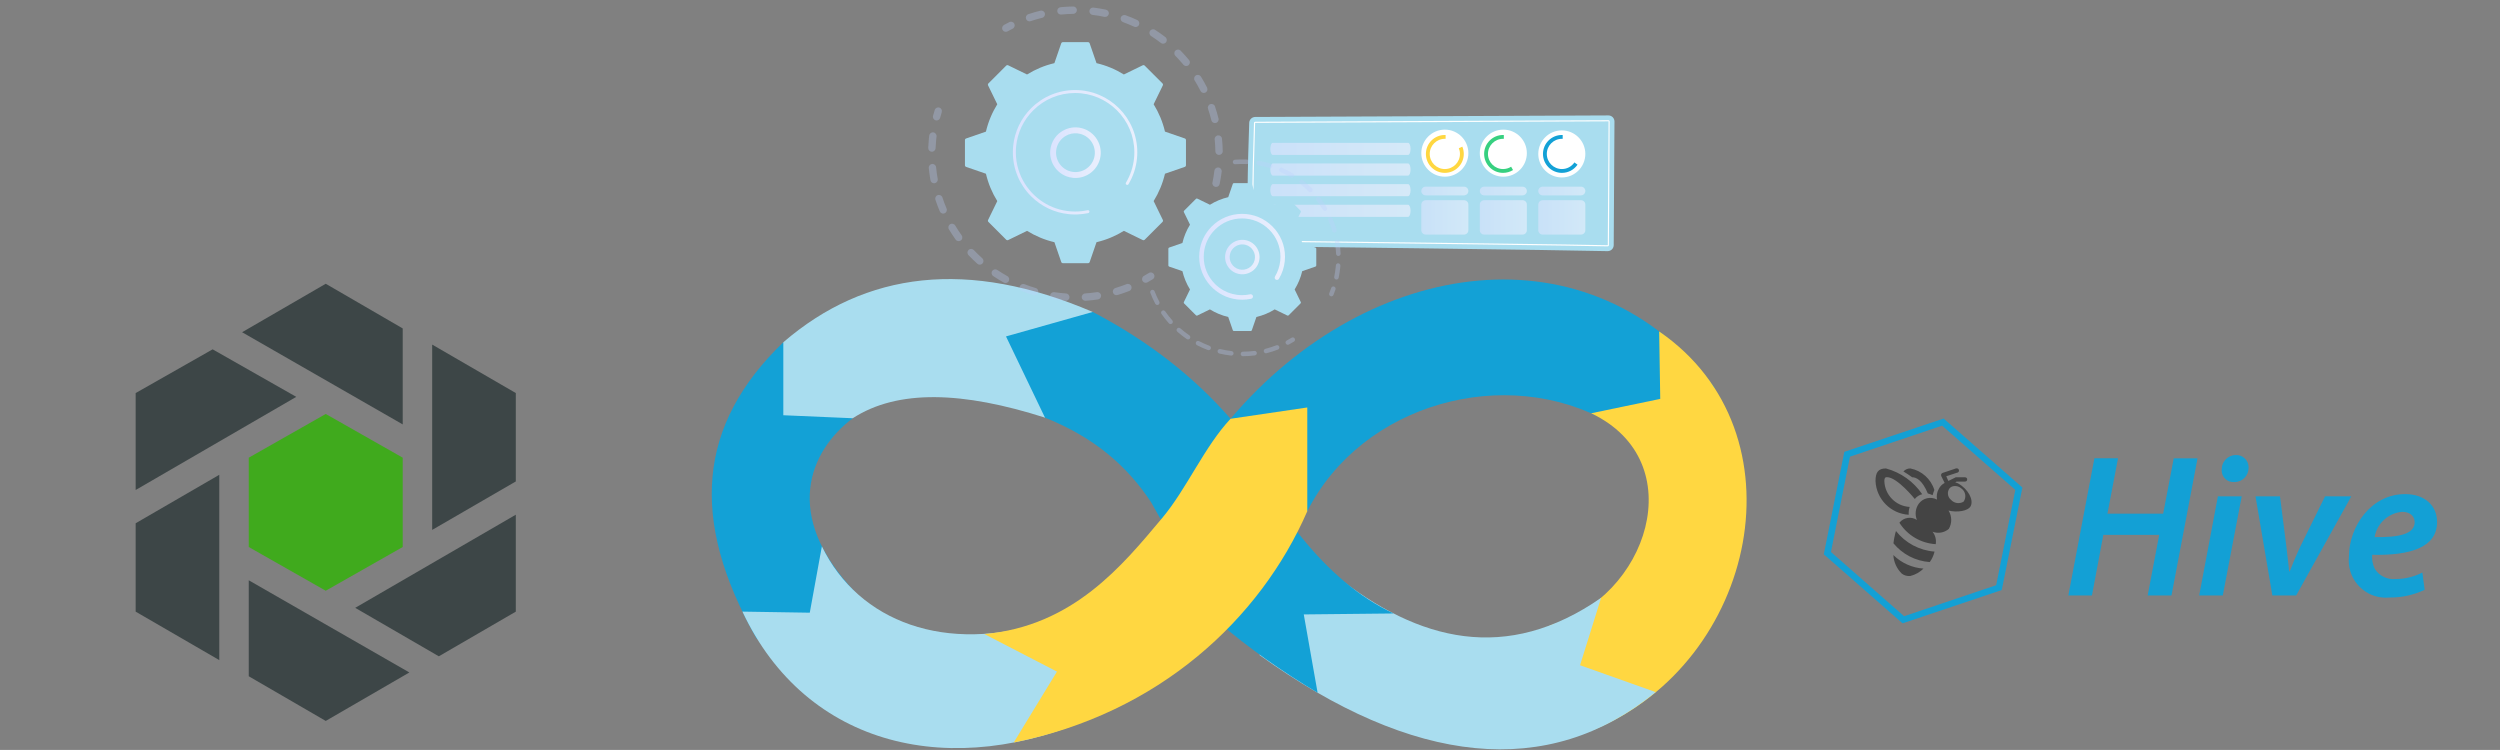 <?xml version="1.0" encoding="UTF-8"?>
<svg xmlns="http://www.w3.org/2000/svg" xmlns:xlink="http://www.w3.org/1999/xlink" version="1.1" id="Layer_1" x="0px" y="0px" width="4167px" height="1250px" viewBox="0 0 4167 1250" style="enable-background:new 0 0 4167 1250;" xml:space="preserve">
<rect x="0" y="0" width="4167" height="1250" fill="#808080" stroke="none"/>
<style type="text/css">
	.st0{fill:#13A0D5;}
	.st1{fill:#444444;}
	.st2{fill:none;}
	.st3{fill:#13A1D6;}
	.st4{fill:#A9DDEF;}
	.st5{fill:#FFD741;}
	.st6{fill:#FFFFFF;}
	.st7{opacity:0.7;fill:url(#SVGID_1_);}
	.st8{opacity:0.7;fill:url(#SVGID_00000061464093533025085400000007738985418433119901_);}
	.st9{opacity:0.7;fill:url(#SVGID_00000059995239531940492630000012562961613949991316_);}
	.st10{opacity:0.7;fill:url(#SVGID_00000168819674192796098890000000691556373194770090_);}
	.st11{fill:#37D080;}
	.st12{opacity:0.64;}
	.st13{fill:url(#SVGID_00000178206059686403175840000003319277364532726400_);}
	.st14{fill:url(#SVGID_00000070087670077282287400000006887474761180331682_);}
	.st15{fill:url(#SVGID_00000100359536172887669320000010063554233249649812_);}
	.st16{fill:url(#SVGID_00000158744012345242154800000001337658695192653713_);}
	.st17{fill:url(#SVGID_00000152241599527058027850000009660717750740605106_);}
	.st18{fill:url(#SVGID_00000021803359632127013090000013781528431655532471_);}
	.st19{opacity:0.3;}
	.st20{fill:#BDD0FB;}
	.st21{fill:url(#SVGID_00000122695929209795263510000002885642180147401401_);}
	.st22{fill:url(#SVGID_00000044153393480582529890000015527625612807088807_);}
	.st23{fill:url(#SVGID_00000030464499428673197050000011292770241623703179_);}
	.st24{fill:url(#SVGID_00000137834187276359015170000009405563545915438225_);}
	.st25{fill:#3D4647;}
	.st26{fill:#40AA1D;}
</style>
<g>
	<g transform="translate(7.995 10.687)">
		<path class="st0" d="M3522.3,753.3l-17.61,92.23h92.88l17.61-92.23h39.67l-43.42,228.54h-39.67l19.21-101.04h-93.15l-18.93,101.04    h-39.35l43.42-228.7h39.34V753.3z"></path>
		<path class="st0" d="M3657.62,981.85l31.18-165.2h39.67l-31.5,165.2H3657.62z M3695.16,771.92c-0.31-13.03,10-23.84,23.03-24.15    c0.21-0.01,0.43-0.01,0.64-0.01c11.26-0.41,20.73,8.39,21.14,19.65c0.02,0.58,0.02,1.15-0.01,1.73    c0.07,13.01-10.42,23.62-23.44,23.68c-0.35,0-0.71,0-1.06-0.02c-10.68,0.55-19.79-7.67-20.34-18.35    C3695.08,773.61,3695.09,772.76,3695.16,771.92L3695.16,771.92z"></path>
		<path class="st0" d="M3792.31,816.64l10.44,82.11c1.95,19.76,4.08,32.15,4.74,43.09h0.99c4.09-10.44,8.8-22.36,17.96-42.12    l40.97-83.09h43.74l-91.9,165.2h-39.67l-28.09-165.19H3792.31z"></path>
		<path class="st0" d="M4033.4,972.37c-18.2,8.67-38.13,13.08-58.28,12.89c-34.07,3.46-64.49-21.35-67.95-55.42    c-0.43-4.26-0.42-8.56,0.03-12.81c0-49.8,36.57-104.15,93.69-104.15c32.49,0,53.21,18.93,53.21,46.52    c0,42.44-44.39,55.99-108.22,54.69c-0.63,8.04,0.89,16.1,4.4,23.35c7.22,11.6,20.34,18.16,33.95,16.97    c15.77,0.12,31.34-3.58,45.38-10.78L4033.4,972.37z M3995.86,842.44c-23.07,2.01-41.9,19.3-45.87,42.12    c40.64,0.65,66.77-5.05,66.77-24.81C4016.74,848.97,4008.26,842.44,3995.86,842.44z"></path>
		<path class="st0" d="M3163.19,1028.28L3163.19,1028.28L3031.9,913.24l34.21-170.8l165.52-55.52l131.31,115.04l-34.39,170.8    L3163.19,1028.28z M3229.12,698.79L3229.12,698.79l-153.58,51.7l-31.7,158.9l121.89,107.04l153.49-51.7l31.92-158.9    L3229.12,698.79z"></path>
		<path class="st1" d="M3252.78,769.96c-0.33,0-0.65,0.16-0.99,0.16l-0.16,0.16l-21.87,7.34c-0.99,0.36-1.78,1.14-2.13,2.13    c-0.33,0.95-0.33,1.99,0,2.94l5.71,11.59c-4.25,2.18-7.68,5.67-9.79,9.95c-3.02,5.41-4.06,11.69-2.94,17.78    c-10.51-5.63-23.55-2.62-30.53,7.04c-5.5,7.9-6.6,18.04-2.94,26.94c-9.45-6.29-22.14-4.3-29.21,4.58    c13.25,20.97,35.79,34.27,60.56,35.75c1.24-7.34-0.68-14.87-5.28-20.73c9.22,3.52,19.62,1.7,27.1-4.74    c5.53-9.48,5.34-21.24-0.49-30.53c13.72,3.43,32.65,1.14,36.98-7.5c5.05-10.12-3.75-28.17-21.22-37.88    c-1.47-0.73-3-1.32-4.58-1.76l2.29-1.14h13.88c1.32,0.02,2.55-0.64,3.26-1.76c0.65-1.17,0.65-2.59,0-3.75    c-0.7-1.12-1.94-1.78-3.26-1.76h-15.21l-0.99,0.49l-11.43,5.71l-3.52-7.84l17.96-5.88c2-0.19,3.48-1.97,3.29-3.97    c-0.19-2-1.97-3.48-3.97-3.29c-0.16,0.01-0.31,0.04-0.46,0.07L3252.78,769.96z M3135.58,770.12c-13.07,0-17.47,6.53-17.47,21.22    c1.49,30.04,25.33,54.15,55.34,55.99c-0.33-4.42,0.23-8.86,1.64-13.07c-23.13-1.24-41.47-19.94-42.26-43.09    c0-5.05,1.46-6.53,4.24-6.53c17.31,0,46.52,36.4,46.52,36.4c3.12-3.95,7.45-6.76,12.33-7.99c-14.33-21.07-35.74-36.3-60.34-42.91    V770.12z M3176.22,770.12c-4.42-0.13-8.67,1.72-11.59,5.05c5.01,2.94,9.86,6.16,14.53,9.63c6.53,0,16.66,4.24,26.11,26.94    c2.73,0.79,5.4,1.77,7.99,2.94c0.78-2.95,1.76-5.83,2.94-8.65c-5.72-18.41-21.07-32.2-39.99-35.9V770.12z M3248.85,799.51    c4.58-0.49,9.16,0.99,12.57,4.09c6.92,5.12,8.48,14.83,3.52,21.87c-6.77,4.14-15.53,2.91-20.9-2.94    c-6.04-4.78-7.06-13.54-2.29-19.58c1.91-1.92,4.42-3.13,7.11-3.43L3248.85,799.51z M3152.22,874.43c-0.51,1.44-0.94,2.91-1.3,4.4    c-1.32,5.27-2.3,10.61-2.94,16.01c15.01,18.34,36.92,29.68,60.56,31.34c3.79-5.24,6.51-11.17,7.99-17.47    c-25.29-1.91-48.61-14.35-64.29-34.28L3152.22,874.43z M3147.82,914.42c0.68,11.73,5.7,22.78,14.09,31.01    c3.95,3.04,8.92,4.44,13.88,3.91h0.44c8.27-2.06,15.82-6.32,21.87-12.33c-18.93-1.22-36.78-9.24-50.27-22.57V914.42z"></path>
		<rect x="3115.84" y="769.43" class="st2" width="168.21" height="195.52"></rect>
	</g>
	<g>
		<g>
			<path class="st3" d="M1305.63,570.47l115.72,126.66c-72.41,54.62-117.83,161.8,3.38,289.25l-162.95,78.98     C1147.56,865.38,1163.71,707.34,1305.63,570.47z"></path>
			<path class="st4" d="M1237.47,1019.43l112.27,1.81l20.16-110.57c61.66,126.65,207.38,179.58,374.12,125.55l84.2,156.52     C1587.57,1302.44,1343.98,1246.14,1237.47,1019.43z"></path>
			<path class="st3" d="M2178.99,852.11c91-179.89,331.2-246.24,503.93-147.73L2858,646.42     c-204.49-272.79-576.06-221.03-806.89,51.56L2178.99,852.11z"></path>
			<path class="st5" d="M2582.89,1042.52l74.28,173.53c271.04-112.9,353.06-495.18,108.35-663.6l1.78,112.43l-115.17,23.96     C2821.75,769.31,2746.16,997.35,2582.89,1042.52z"></path>
			<path class="st4" d="M2099.07,1091.62c256.79,184.68,481.48,208.76,660.64,62.01l-126.09-44.81l35.1-112.31     c-157.23,109.12-303.36,73.62-443.63-38.12L2099.07,1091.62z"></path>
			<path class="st4" d="M1305.63,570.47l0,121.65l115.72,5.01c75.04-48.67,183.69-44.74,320.47-0.98l79.48-176.21     C1613.46,430.94,1443.07,452.19,1305.63,570.47z"></path>
			<path class="st3" d="M1741.82,696.16l-65.01-135.41l144.49-40.8c93.86,48.95,169.45,108.91,229.81,178.04     c66.45,146.34,157.65,271.24,271.7,324.54l-149.68,1.58l23.05,130.57c-58.65-35.12-115.25-74.54-165.04-117.52l-112.4-199.85     C1879.54,777.79,1824.86,729.32,1741.82,696.16z"></path>
			<path class="st5" d="M2051.11,697.99c-43.97,47.01-72.75,116.32-114.07,165.57c-65.9,78.55-148.08,180.03-296.37,193.24     l121.07,62.64l-72.07,118.18c241.84-48.06,411.05-205.82,489.32-385.51V679.17L2051.11,697.99z"></path>
		</g>
		<g>
			<path class="st4" d="M2092.17,194.96l588.64-2.57c5.63-0.05,10.21,4.52,10.18,10.15l-1.26,206.04     c-0.03,5.67-4.71,10.2-10.38,10.03c-51.9-1.55-583.91-8.38-594.08-7.95c-10.05,0.42-4.59-162.29-3.09-205.95     C2082.36,199.3,2086.77,195.01,2092.17,194.96z"></path>
			<path class="st6" d="M2679.66,410.63l-0.07,0c-33.17-0.99-351.08-4.96-503.86-6.86c-44.67-0.56-76.38-0.95-84.84-1.07l-0.79-0.01     l-0.14-0.78c-3.61-20.37-3.55-88.47,0.18-196.94c0.04-1.13,0.96-2.03,2.09-2.04l588.64-2.57c0.58,0,1.12,0.22,1.52,0.62     c0.4,0.4,0.62,0.92,0.61,1.5l-1.26,206.04C2681.75,409.69,2680.81,410.63,2679.66,410.63z M2091.72,400.8     c9.51,0.13,40.66,0.52,84.04,1.06c152.78,1.91,470.7,5.87,503.89,6.86l0.06,0c0.06,0,0.14-0.1,0.15-0.21l1.26-206.04l-0.22-1.16     l0,0.95l-588.63,2.57c-0.11,0-0.2,0.08-0.2,0.19C2088.38,312.02,2088.26,379.64,2091.72,400.8z"></path>
			<linearGradient id="SVGID_1_" gradientUnits="userSpaceOnUse" x1="2117.357" y1="248.173" x2="2351.138" y2="248.173">
				<stop offset="0" style="stop-color:#DAE3FE"></stop>
				<stop offset="1" style="stop-color:#E9EFFD"></stop>
			</linearGradient>
			<path class="st7" d="M2117.36,248.17L2117.36,248.17c0,5.57,1.86,10.09,4.15,10.09h225.48c2.29,0,4.15-4.52,4.15-10.09l0,0     c0-5.57-1.86-10.09-4.15-10.09h-225.48C2119.22,238.08,2117.36,242.6,2117.36,248.17z"></path>
			
				<linearGradient id="SVGID_00000039132875752677922080000006226739812878659213_" gradientUnits="userSpaceOnUse" x1="2117.357" y1="282.565" x2="2351.138" y2="282.565">
				<stop offset="0" style="stop-color:#DAE3FE"></stop>
				<stop offset="1" style="stop-color:#E9EFFD"></stop>
			</linearGradient>
			<path style="opacity:0.7;fill:url(#SVGID_00000039132875752677922080000006226739812878659213_);" d="M2117.36,282.57     L2117.36,282.57c0,5.57,1.86,10.09,4.15,10.09h225.48c2.29,0,4.15-4.52,4.15-10.09l0,0c0-5.57-1.86-10.09-4.15-10.09h-225.48     C2119.22,272.48,2117.36,276.99,2117.36,282.57z"></path>
			
				<linearGradient id="SVGID_00000176039782733901527320000011094906059685536918_" gradientUnits="userSpaceOnUse" x1="2117.357" y1="316.957" x2="2351.138" y2="316.957">
				<stop offset="0" style="stop-color:#DAE3FE"></stop>
				<stop offset="1" style="stop-color:#E9EFFD"></stop>
			</linearGradient>
			<path style="opacity:0.7;fill:url(#SVGID_00000176039782733901527320000011094906059685536918_);" d="M2117.36,316.96     L2117.36,316.96c0,5.57,1.86,10.09,4.15,10.09h225.48c2.29,0,4.15-4.52,4.15-10.09l0,0c0-5.57-1.86-10.09-4.15-10.09h-225.48     C2119.22,306.87,2117.36,311.39,2117.36,316.96z"></path>
			
				<linearGradient id="SVGID_00000183235606385855810640000005475176816506719910_" gradientUnits="userSpaceOnUse" x1="2117.357" y1="351.349" x2="2351.138" y2="351.349">
				<stop offset="0" style="stop-color:#DAE3FE"></stop>
				<stop offset="1" style="stop-color:#E9EFFD"></stop>
			</linearGradient>
			<path style="opacity:0.7;fill:url(#SVGID_00000183235606385855810640000005475176816506719910_);" d="M2117.36,351.35     L2117.36,351.35c0,5.57,1.86,10.09,4.15,10.09h225.48c2.29,0,4.15-4.52,4.15-10.09l0,0c0-5.57-1.86-10.09-4.15-10.09h-225.48     C2119.22,341.26,2117.36,345.78,2117.36,351.35z"></path>
			<g>
				<circle class="st6" cx="2408.26" cy="255.28" r="39.22"></circle>
				<circle class="st6" cx="2505.74" cy="255.28" r="39.22"></circle>
				<circle class="st6" cx="2603.22" cy="256.56" r="39.22"></circle>
				<g>
					<path class="st5" d="M2431.57,246.99c1.21,2.95,1.89,6.18,1.89,9.57c0,13.91-11.28,25.19-25.19,25.19       c-13.91,0-25.19-11.28-25.19-25.19c0-13.91,11.28-25.19,25.19-25.19c0.43,0,0.85,0.01,1.27,0.03v-6.39       c-0.42-0.02-0.84-0.03-1.27-0.03c-17.44,0-31.58,14.14-31.58,31.58c0,17.44,14.14,31.58,31.58,31.58s31.58-14.14,31.58-31.58       c0-4.29-0.86-8.39-2.41-12.12L2431.57,246.99z"></path>
					<path class="st11" d="M2518.74,277.88c-3.89,2.45-8.49,3.88-13.42,3.88c-13.91,0-25.19-11.28-25.19-25.19       c0-13.91,11.28-25.19,25.19-25.19c0.43,0,0.85,0.01,1.27,0.03v-6.39c-0.42-0.02-0.84-0.03-1.27-0.03       c-17.44,0-31.58,14.14-31.58,31.58c0,17.44,14.14,31.58,31.58,31.58c6.09,0,11.77-1.72,16.59-4.71L2518.74,277.88z"></path>
					<path class="st3" d="M2624.24,270.73c-4.53,6.66-12.17,11.03-20.83,11.03c-13.91,0-25.19-11.28-25.19-25.19       c0-13.91,11.28-25.19,25.19-25.19c0.43,0,0.85,0.01,1.27,0.03v-6.39c-0.42-0.02-0.85-0.03-1.27-0.03       c-17.44,0-31.58,14.14-31.58,31.58c0,17.44,14.14,31.58,31.58,31.58c10.79,0,20.31-5.41,26.01-13.67L2624.24,270.73z"></path>
				</g>
				<g class="st12">
					
						<linearGradient id="SVGID_00000041990266473951032950000017709425904236274058_" gradientUnits="userSpaceOnUse" x1="2369.043" y1="318.381" x2="2447.487" y2="318.381">
						<stop offset="0" style="stop-color:#DAE3FE"></stop>
						<stop offset="1" style="stop-color:#E9EFFD"></stop>
					</linearGradient>
					<path style="fill:url(#SVGID_00000041990266473951032950000017709425904236274058_);" d="M2440.22,311.12h-63.92       c-4.01,0-7.26,3.25-7.26,7.26c0,4.01,3.25,7.26,7.26,7.26h63.92c4.01,0,7.26-3.25,7.26-7.26       C2447.49,314.37,2444.23,311.12,2440.22,311.12z"></path>
					
						<linearGradient id="SVGID_00000037670950366110120500000010184095969079468968_" gradientUnits="userSpaceOnUse" x1="2466.521" y1="318.381" x2="2544.965" y2="318.381">
						<stop offset="0" style="stop-color:#DAE3FE"></stop>
						<stop offset="1" style="stop-color:#E9EFFD"></stop>
					</linearGradient>
					<path style="fill:url(#SVGID_00000037670950366110120500000010184095969079468968_);" d="M2537.7,311.12h-63.92       c-4.01,0-7.26,3.25-7.26,7.26c0,4.01,3.25,7.26,7.26,7.26h63.92c4.01,0,7.26-3.25,7.26-7.26       C2544.97,314.37,2541.71,311.12,2537.7,311.12z"></path>
					
						<linearGradient id="SVGID_00000106839511938393995030000014664683056897883324_" gradientUnits="userSpaceOnUse" x1="2563.999" y1="318.381" x2="2642.443" y2="318.381">
						<stop offset="0" style="stop-color:#DAE3FE"></stop>
						<stop offset="1" style="stop-color:#E9EFFD"></stop>
					</linearGradient>
					<path style="fill:url(#SVGID_00000106839511938393995030000014664683056897883324_);" d="M2571.26,325.64h63.92       c4.01,0,7.26-3.25,7.26-7.26c0-4.01-3.25-7.26-7.26-7.26h-63.92c-4.01,0-7.26,3.25-7.26,7.26       C2564,322.39,2567.25,325.64,2571.26,325.64z"></path>
					
						<linearGradient id="SVGID_00000013177162573981857040000000007294291896513175_" gradientUnits="userSpaceOnUse" x1="2369.043" y1="362.369" x2="2447.487" y2="362.369">
						<stop offset="0" style="stop-color:#DAE3FE"></stop>
						<stop offset="1" style="stop-color:#E9EFFD"></stop>
					</linearGradient>
					<path style="fill:url(#SVGID_00000013177162573981857040000000007294291896513175_);" d="M2440.22,333.72h-63.92       c-4.01,0-7.26,3.25-7.26,7.26v42.78c0,4.01,3.25,7.26,7.26,7.26h63.92c4.01,0,7.26-3.25,7.26-7.26v-42.78       C2447.49,336.97,2444.23,333.72,2440.22,333.72z"></path>
					
						<linearGradient id="SVGID_00000092424275760033282020000011910666034578865029_" gradientUnits="userSpaceOnUse" x1="2466.521" y1="362.369" x2="2544.965" y2="362.369">
						<stop offset="0" style="stop-color:#DAE3FE"></stop>
						<stop offset="1" style="stop-color:#E9EFFD"></stop>
					</linearGradient>
					<path style="fill:url(#SVGID_00000092424275760033282020000011910666034578865029_);" d="M2537.7,333.72h-63.92       c-4.01,0-7.26,3.25-7.26,7.26v42.78c0,4.01,3.25,7.26,7.26,7.26h63.92c4.01,0,7.26-3.25,7.26-7.26v-42.78       C2544.97,336.97,2541.71,333.72,2537.7,333.72z"></path>
					
						<linearGradient id="SVGID_00000083785006197737139620000005837243281311950494_" gradientUnits="userSpaceOnUse" x1="2563.999" y1="362.369" x2="2642.443" y2="362.369">
						<stop offset="0" style="stop-color:#DAE3FE"></stop>
						<stop offset="1" style="stop-color:#E9EFFD"></stop>
					</linearGradient>
					<path style="fill:url(#SVGID_00000083785006197737139620000005837243281311950494_);" d="M2635.18,333.72h-63.92       c-4.01,0-7.26,3.25-7.26,7.26v42.78c0,4.01,3.25,7.26,7.26,7.26h63.92c4.01,0,7.26-3.25,7.26-7.26v-42.78       C2642.44,336.97,2639.19,333.72,2635.18,333.72z"></path>
				</g>
			</g>
		</g>
		<g>
			<g>
				<g class="st19">
					<path class="st20" d="M2025.67,311.47c-3.33-0.69-5.46-3.95-4.77-7.27c1.34-6.46,2.43-13.07,3.22-19.66       c0.4-3.33,3.4-5.72,6.72-5.38c0.04,0,0.08,0.01,0.12,0.01c3.37,0.41,5.77,3.47,5.37,6.84c-0.84,6.93-1.98,13.89-3.39,20.69       c-0.65,3.11-3.54,5.18-6.63,4.86C2026.09,311.55,2025.88,311.52,2025.67,311.47z M2025.78,252.23       c-0.11-6.63-0.51-13.31-1.18-19.88c-0.35-3.38,2.11-6.4,5.49-6.74c3.39-0.33,6.4,2.12,6.74,5.49       c0.71,6.91,1.12,13.94,1.24,20.92c0.06,3.4-2.65,6.19-6.05,6.25c-0.25,0-0.49-0.01-0.73-0.03       C2028.25,257.93,2025.84,255.38,2025.78,252.23z M2019.09,200.48c-1.58-6.42-3.46-12.85-5.58-19.11       c-1.09-3.21,0.63-6.71,3.85-7.8c3.21-1.09,6.71,0.63,7.8,3.85c2.24,6.59,4.22,13.37,5.88,20.12c0.81,3.3-1.2,6.63-4.5,7.44       c-0.7,0.17-1.41,0.22-2.09,0.15C2021.92,204.88,2019.73,203.08,2019.09,200.48z M2000.99,151.54       c-2.98-5.91-6.25-11.76-9.72-17.39c-1.78-2.89-0.88-6.68,2.01-8.46c2.89-1.78,6.68-0.88,8.46,2.01       c3.65,5.93,7.09,12.09,10.23,18.31c1.53,3.03,0.31,6.73-2.72,8.26c-1.08,0.55-2.26,0.74-3.38,0.63       C2003.84,154.68,2001.97,153.48,2000.99,151.54z M1972.43,107.84c-4.21-5.09-8.69-10.07-13.33-14.8       c-2.38-2.43-2.34-6.32,0.09-8.7c2.43-2.38,6.32-2.34,8.69,0.09c4.88,4.98,9.6,10.22,14.02,15.58c2.16,2.62,1.8,6.49-0.82,8.66       c-1.32,1.09-2.96,1.54-4.54,1.38C1975,109.89,1973.51,109.14,1972.43,107.84z M1934.92,71.56c-5.24-4.04-10.71-7.9-16.27-11.49       c-2.85-1.84-3.68-5.64-1.84-8.5c1.84-2.86,5.64-3.68,8.5-1.84c5.85,3.77,11.61,7.84,17.12,12.09c2.69,2.08,3.19,5.94,1.11,8.62       c-1.35,1.75-3.45,2.57-5.49,2.36C1936.95,72.69,1935.86,72.28,1934.92,71.56z M1710.16,31.4c-1.09-3.22,0.64-6.71,3.86-7.79       c6.59-2.22,13.37-4.19,20.14-5.85c3.3-0.81,6.63,1.22,7.43,4.52c0.81,3.3-1.22,6.62-4.51,7.43       c-6.43,1.57-12.87,3.44-19.13,5.55c-0.86,0.29-1.74,0.38-2.58,0.29C1713.04,35.32,1710.95,33.76,1710.16,31.4z M1890.33,44.5       c-6-2.77-12.19-5.32-18.41-7.57c-3.19-1.16-4.85-4.68-3.69-7.87c1.16-3.2,4.68-4.83,7.87-3.69c6.55,2.37,13.07,5.05,19.38,7.97       c3.08,1.42,4.43,5.08,3,8.16c-1.13,2.44-3.66,3.8-6.2,3.54C1891.63,44.98,1890.97,44.8,1890.33,44.5z M1762.23,18.74       c-0.34-3.38,2.13-6.39,5.51-6.73c6.92-0.69,13.96-1.09,20.93-1.2c3.4-0.07,6.19,2.66,6.24,6.06c0.05,3.39-2.66,6.19-6.06,6.24       c-6.62,0.1-13.31,0.48-19.89,1.14c-0.42,0.04-0.83,0.04-1.24,0C1764.87,23.96,1762.52,21.7,1762.23,18.74z M1840.82,28.1       c-6.46-1.36-13.07-2.46-19.64-3.26c-3.37-0.41-5.77-3.48-5.36-6.85c0.41-3.33,3.4-5.71,6.72-5.37c0.04,0,0.09,0.01,0.13,0.02       c6.92,0.85,13.88,2,20.68,3.43c3.32,0.7,5.45,3.96,4.75,7.28c-0.65,3.1-3.54,5.16-6.63,4.85       C1841.25,28.18,1841.03,28.14,1840.82,28.1z"></path>
					<path class="st20" d="M1675.88,53.01c1.2,0.12,2.46-0.11,3.6-0.74c2.77-1.54,5.62-3.04,8.47-4.48       c3.03-1.53,4.26-5.22,2.73-8.25c-1.53-3.03-5.22-4.26-8.26-2.73c-3,1.51-5.99,3.09-8.91,4.71c-2.97,1.65-4.04,5.39-2.39,8.36       C1672.13,51.71,1673.94,52.81,1675.88,53.01z"></path>
				</g>
				<g class="st19">
					<path class="st20" d="M1560.53,200.77c2.95,0.3,5.77-1.58,6.55-4.54c0.81-3.06,1.71-6.16,2.65-9.21       c1.01-3.24-0.81-6.69-4.05-7.7c-3.26-1.01-6.69,0.81-7.7,4.05c-0.99,3.21-1.93,6.47-2.79,9.69c-0.87,3.28,1.08,6.65,4.36,7.52       C1559.88,200.68,1560.2,200.74,1560.53,200.77z"></path>
					<path class="st20" d="M1755.55,499.17c-3.36-0.51-5.67-3.64-5.16-7c0.51-3.36,3.64-5.66,7-5.16       c6.39,0.97,12.93,1.67,19.49,2.12c3.37,0.22,5.95,3.16,5.72,6.55c-0.23,3.39-3.16,5.95-6.55,5.72       c-2.84-0.19-5.68-0.43-8.49-0.71C1763.55,500.27,1759.5,499.76,1755.55,499.17z M1803.01,495.66       c-0.23-3.39,2.33-6.32,5.71-6.55c6.5-0.45,13.06-1.17,19.48-2.16c3.35-0.53,6.5,1.79,7.01,5.14c0.52,3.35-1.79,6.49-5.14,7.01       c-6.76,1.04-13.66,1.8-20.51,2.27c-0.35,0.02-0.71,0.02-1.05-0.02C1805.59,501.06,1803.21,498.69,1803.01,495.66z        M1722.84,491.91c-6.56-1.94-13.13-4.18-19.52-6.67c-3.16-1.23-4.73-4.8-3.5-7.96c1.23-3.16,4.8-4.72,7.96-3.5       c6.07,2.37,12.31,4.5,18.54,6.33c3.26,0.96,5.12,4.38,4.16,7.64c-0.85,2.88-3.63,4.67-6.51,4.38       C1723.59,492.09,1723.22,492.02,1722.84,491.91z M1855.12,487.62c-0.97-3.25,0.88-6.68,4.13-7.65       c6.24-1.86,12.47-4.01,18.52-6.39c3.16-1.24,6.73,0.31,7.97,3.47c1.24,3.16-0.31,6.73-3.47,7.97       c-6.38,2.51-12.94,4.77-19.51,6.73c-0.79,0.24-1.6,0.31-2.37,0.23C1857.99,491.74,1855.86,490.08,1855.12,487.62z        M1673.03,470.96c-5.97-3.33-11.88-6.96-17.57-10.8c-2.82-1.9-3.56-5.72-1.66-8.53c1.9-2.82,5.72-3.56,8.54-1.66       c5.4,3.64,11.02,7.09,16.69,10.25c2.97,1.65,4.03,5.4,2.37,8.37c-1.23,2.21-3.63,3.36-5.99,3.12       C1674.6,471.63,1673.79,471.38,1673.03,470.96z M1629.02,439.6c-5.11-4.57-10.09-9.4-14.79-14.37       c-2.33-2.47-2.23-6.36,0.24-8.69c2.47-2.34,6.36-2.23,8.69,0.24c4.47,4.72,9.2,9.32,14.06,13.65c2.53,2.26,2.75,6.15,0.49,8.68       c-1.36,1.53-3.32,2.21-5.21,2.02C1631.25,441.01,1630.03,440.5,1629.02,439.6z M1592.89,399.4c-4-5.57-7.8-11.38-11.31-17.25       c-1.74-2.92-0.79-6.69,2.12-8.43c2.92-1.74,6.69-0.79,8.43,2.12c3.33,5.58,6.95,11.09,10.75,16.39       c1.98,2.76,1.35,6.6-1.41,8.58c-1.27,0.91-2.76,1.27-4.2,1.12C1595.58,401.76,1593.96,400.89,1592.89,399.4z M1566.4,352.27       c-2.68-6.31-5.12-12.81-7.26-19.32c-1.06-3.23,0.7-6.7,3.92-7.76c3.22-1.06,6.7,0.7,7.76,3.93c2.03,6.18,4.35,12.35,6.9,18.34       c1.33,3.13-0.13,6.73-3.25,8.06c-0.99,0.42-2.02,0.56-3.02,0.46C1569.28,355.77,1567.31,354.41,1566.4,352.27z M1550.89,300.44       c-1.22-6.73-2.17-13.6-2.82-20.43c-0.32-3.38,2.16-6.38,5.54-6.71c3.37-0.32,6.38,2.15,6.7,5.54       c0.62,6.48,1.52,13.01,2.68,19.4c0.61,3.34-1.61,6.54-4.95,7.15c-0.58,0.11-1.16,0.13-1.72,0.07       C1553.66,305.2,1551.39,303.2,1550.89,300.44z M1547.15,246.53c0.2-5.04,0.56-10.13,1.07-15.14c0.18-1.81,0.39-3.62,0.61-5.42       c0.42-3.37,3.45-5.84,6.85-5.35c3.37,0.41,5.77,3.48,5.35,6.85c-0.21,1.71-0.4,3.43-0.58,5.15c-0.48,4.76-0.82,9.6-1.01,14.39       c-0.13,3.39-3,6.03-6.39,5.9c-0.13-0.01-0.25-0.01-0.38-0.03C1549.46,252.57,1547.02,249.8,1547.15,246.53z"></path>
					<path class="st20" d="M1909.07,471.33c1.22,0.12,2.48-0.11,3.63-0.76c2.9-1.63,5.83-3.35,8.69-5.12c2.89-1.78,3.79-5.57,2-8.46       c-1.78-2.89-5.57-3.79-8.46-2c-2.72,1.68-5.5,3.31-8.25,4.86c-2.96,1.66-4.01,5.41-2.35,8.37       C1905.34,470.04,1907.14,471.14,1909.07,471.33z"></path>
				</g>
				<g>
					<path class="st4" d="M1937.66,369.88c0.87-0.87,1.09-2.19,0.55-3.29l-15.32-31.44c8.61-13.88,15.07-29.23,18.9-45.6l33.04-11.4       c1.16-0.4,1.94-1.49,1.94-2.72l0-41.95c0-1.23-0.78-2.32-1.94-2.72l-33.05-11.39c-3.84-16.37-10.3-31.72-18.91-45.6       l15.32-31.44c0.54-1.1,0.31-2.42-0.55-3.29l-29.67-29.66c-0.87-0.87-2.19-1.09-3.29-0.55l-31.44,15.32       c-13.88-8.61-29.23-15.07-45.6-18.9l-11.4-33.04c-0.4-1.16-1.49-1.94-2.72-1.94l-41.95,0c-1.23,0-2.32,0.78-2.72,1.94       l-11.39,33.05c-16.37,3.83-31.72,10.3-45.6,18.91l-31.44-15.32c-1.1-0.54-2.42-0.32-3.29,0.55l-29.66,29.67       c-0.87,0.87-1.09,2.19-0.55,3.29l15.32,31.44c-8.61,13.88-15.07,29.23-18.9,45.6l-33.04,11.4c-1.16,0.4-1.94,1.49-1.94,2.72       l0,41.95c0,1.23,0.78,2.32,1.94,2.72l33.05,11.39c3.83,16.37,10.3,31.72,18.91,45.6l-15.32,31.44       c-0.54,1.1-0.32,2.42,0.55,3.29l29.67,29.66c0.87,0.87,2.19,1.09,3.29,0.55l31.44-15.32c13.88,8.61,29.23,15.07,45.6,18.9       l11.4,33.04c0.4,1.16,1.49,1.94,2.72,1.94l41.95,0c1.23,0,2.32-0.78,2.72-1.94l11.39-33.04c16.37-3.83,31.72-10.3,45.6-18.91       l31.44,15.32c1.1,0.54,2.42,0.32,3.29-0.55L1937.66,369.88z"></path>
					
						<linearGradient id="SVGID_00000170268115582887404740000002829138394884618942_" gradientUnits="userSpaceOnUse" x1="1750.389" y1="254.462" x2="1834.739" y2="254.462">
						<stop offset="0" style="stop-color:#DAE3FE"></stop>
						<stop offset="1" style="stop-color:#E9EFFD"></stop>
					</linearGradient>
					<path style="fill:url(#SVGID_00000170268115582887404740000002829138394884618942_);" d="M1782.25,295.36       c-22.55-5.69-36.26-28.66-30.57-51.21c2.76-10.92,9.6-20.12,19.27-25.89c9.67-5.77,21.01-7.44,31.93-4.68       c22.55,5.69,36.26,28.66,30.57,51.21c-5.18,20.51-24.66,33.71-45.11,31.64C1786.32,296.23,1784.28,295.87,1782.25,295.36z        M1775.99,226.71c-7.42,4.43-12.66,11.48-14.78,19.85c-4.36,17.28,6.15,34.9,23.44,39.26c17.29,4.37,34.9-6.15,39.26-23.44       c4.36-17.28-6.15-34.9-23.44-39.26c-1.57-0.4-3.14-0.67-4.72-0.83C1788.89,221.59,1782.02,223.11,1775.99,226.71z"></path>
					
						<linearGradient id="SVGID_00000039840090931211614330000005489045638357116083_" gradientUnits="userSpaceOnUse" x1="1688.296" y1="253.788" x2="1895.679" y2="253.788">
						<stop offset="0" style="stop-color:#DAE3FE"></stop>
						<stop offset="1" style="stop-color:#E9EFFD"></stop>
					</linearGradient>
					<path style="fill:url(#SVGID_00000039840090931211614330000005489045638357116083_);" d="M1781.35,356.94       c3.51,0.36,7.06,0.54,10.64,0.54l0,0c1.13,0,2.25-0.02,3.38-0.05c5.55-0.18,11.08-0.8,16.5-1.85c0.07-0.01,0.15-0.03,0.22-0.04       c0.21-0.04,0.42-0.08,0.63-0.13c0.41-0.08,0.81-0.17,1.22-0.26c1.07-0.23,1.82-1.12,1.93-2.15c0.03-0.25,0.01-0.51-0.04-0.77       c-0.29-1.33-1.6-2.17-2.92-1.88c-6.83,1.47-13.87,2.22-20.92,2.22c-35,0.01-65.8-18.29-83.35-45.82       c-9.76-15.31-15.43-33.48-15.43-52.95c0-3.41,0.17-6.8,0.51-10.15c2.28-22.55,12.17-43.45,28.41-59.69       c18.65-18.66,43.46-28.93,69.84-28.94c54.49,0,98.78,44.3,98.78,98.76c0,3.36-0.17,6.7-0.51,10.02       c-1.46,14.38-6.05,28.29-13.49,40.7c-0.19,0.32-0.3,0.67-0.34,1.02c-0.09,0.92,0.34,1.85,1.18,2.36       c1.17,0.7,2.68,0.32,3.37-0.85c7.81-13.03,12.63-27.63,14.16-42.73c0.35-3.48,0.53-6.99,0.53-10.52       c0-57.18-46.54-103.69-103.7-103.68c-27.7,0-53.73,10.79-73.32,30.38c-17.05,17.05-27.43,38.99-29.83,62.66       c-0.36,3.52-0.54,7.07-0.54,10.66c0,27.7,10.79,53.74,30.38,73.32C1735.73,344.17,1757.68,354.55,1781.35,356.94z"></path>
				</g>
			</g>
			<g>
				<g class="st19">
					<path class="st20" d="M2218.74,493.91c1.63,0.17,3.25-0.75,3.9-2.35c1.22-2.99,2.36-6.05,3.39-9.11       c0.67-1.99-0.39-4.14-2.38-4.81c-1.99-0.68-4.14,0.39-4.81,2.38c-0.99,2.91-2.07,5.83-3.23,8.68       c-0.79,1.94,0.14,4.16,2.09,4.95C2218.04,493.79,2218.39,493.87,2218.74,493.91z"></path>
					<path class="st20" d="M2226.84,465.9c-2.05-0.42-3.38-2.43-2.95-4.49c1.06-5.19,1.87-10.49,2.41-15.75       c0.11-1.11,0.21-2.23,0.3-3.35c0.17-2.09,2-3.65,4.09-3.48c1.97,0.24,3.65,2,3.48,4.09c-0.09,1.17-0.2,2.34-0.32,3.5       c-0.56,5.52-1.41,11.08-2.53,16.51c-0.39,1.92-2.18,3.21-4.1,3.01C2227.1,465.94,2226.97,465.92,2226.84,465.9z        M2226.96,423.03c-0.27-6.41-0.94-12.87-1.99-19.18c-0.34-2.07,1.05-4.02,3.12-4.37c2.06-0.34,4.03,1.05,4.37,3.12       c1.1,6.62,1.8,13.38,2.09,20.11c0.09,2.1-1.54,3.87-3.64,3.96c-0.18,0.01-0.37,0-0.55-0.02       C2228.51,426.46,2227.04,424.94,2226.96,423.03z M2220.62,385.06c-1.83-6.14-4.06-12.23-6.64-18.11       c-0.84-1.92,0.03-4.16,1.95-5c1.93-0.84,4.16,0.03,5,1.95c2.71,6.16,5.05,12.55,6.97,18.99c0.6,2.01-0.54,4.13-2.55,4.73       c-0.49,0.14-0.99,0.19-1.47,0.14C2222.39,387.6,2221.07,386.58,2220.62,385.06z M2205.14,349.81       c-3.28-5.51-6.94-10.87-10.87-15.92c-1.29-1.66-0.99-4.04,0.67-5.33c1.65-1.28,4.04-0.99,5.33,0.67       c4.12,5.3,7.95,10.92,11.4,16.7c1.07,1.8,0.48,4.13-1.32,5.21c-0.73,0.43-1.54,0.59-2.32,0.51       C2206.87,351.53,2205.78,350.89,2205.14,349.81z M2181.53,319.4c-4.52-4.55-9.37-8.85-14.41-12.81       c-1.65-1.29-1.94-3.68-0.64-5.33c1.29-1.65,3.68-1.94,5.33-0.64c5.28,4.14,10.36,8.66,15.11,13.42       c1.48,1.49,1.47,3.89-0.01,5.37c-0.84,0.84-1.97,1.2-3.06,1.09C2183,320.42,2182.18,320.05,2181.53,319.4z M2151.26,295.65       c-5.49-3.31-11.24-6.3-17.08-8.9c-1.92-0.85-2.78-3.1-1.93-5.01c0.85-1.92,3.09-2.78,5.01-1.93       c6.13,2.72,12.16,5.86,17.92,9.33c1.79,1.08,2.38,3.42,1.29,5.21c-0.78,1.3-2.22,1.96-3.64,1.82       C2152.29,296.12,2151.75,295.95,2151.26,295.65z M2116.1,280.03c-6.11-1.85-12.43-3.35-18.76-4.43       c-2.07-0.36-3.45-2.32-3.1-4.39c0.35-2.07,2.31-3.42,4.39-3.1c6.64,1.15,13.26,2.71,19.67,4.65c2.01,0.61,3.14,2.73,2.53,4.74       c-0.53,1.77-2.24,2.86-4.01,2.68C2116.59,280.15,2116.34,280.11,2116.1,280.03z M2054.81,270.27c-0.16-2.09,1.41-3.91,3.5-4.07       c5.79-0.44,11.7-0.56,17.56-0.37c0.89,0.02,1.78,0.06,2.66,0.1c2.09,0.04,3.71,1.88,3.61,3.98c-0.1,2.1-1.88,3.71-3.98,3.61       c-0.83-0.04-1.66-0.07-2.51-0.1c-5.6-0.18-11.25-0.06-16.77,0.35c-0.23,0.02-0.45,0.01-0.67-0.01       C2056.41,273.58,2054.95,272.13,2054.81,270.27z"></path>
				</g>
				<g class="st19">
					<path class="st20" d="M2051.89,592.7c-6.58-0.75-13.16-1.91-19.58-3.45c-2.04-0.49-3.3-2.54-2.81-4.58       c0.49-2.04,2.55-3.28,4.58-2.81c6.12,1.46,12.4,2.57,18.67,3.29c2.08,0.24,3.58,2.12,3.34,4.2c-0.24,2.07-2.09,3.56-4.15,3.35       C2051.92,592.7,2051.9,592.7,2051.89,592.7z M2067.93,589.99c-0.01-2.1,1.68-3.81,3.77-3.82c6.31-0.04,12.68-0.46,18.93-1.26       c2.07-0.26,3.98,1.21,4.24,3.29c0.26,2.08-1.21,3.98-3.29,4.24c-6.55,0.83-13.23,1.27-19.84,1.31c-0.14,0-0.28-0.01-0.41-0.02       C2069.43,593.55,2067.94,591.95,2067.93,589.99z M2013.28,583.44c-6.2-2.32-12.32-5.04-18.17-8.08       c-1.86-0.97-2.59-3.26-1.62-5.12c0.97-1.86,3.25-2.58,5.12-1.62c5.58,2.9,11.41,5.49,17.33,7.71c1.96,0.74,2.96,2.92,2.23,4.88       c-0.62,1.65-2.26,2.62-3.94,2.45C2013.91,583.63,2013.59,583.56,2013.28,583.44z M2106.52,585.99       c-0.52-2.03,0.71-4.1,2.74-4.62c6.11-1.55,12.19-3.5,18.07-5.79c1.95-0.76,4.16,0.21,4.92,2.16c0.76,1.96-0.21,4.16-2.16,4.92       c-6.16,2.4-12.54,4.44-18.95,6.07c-0.44,0.11-0.89,0.14-1.32,0.1C2108.28,588.68,2106.93,587.58,2106.52,585.99z        M1978.06,565.14c-5.45-3.73-10.73-7.84-15.69-12.21c-1.57-1.39-1.73-3.79-0.34-5.36c1.39-1.57,3.79-1.73,5.36-0.34       c4.73,4.17,9.77,8.09,14.97,11.65c1.73,1.19,2.17,3.55,0.98,5.28c-0.81,1.19-2.18,1.77-3.52,1.63       C1979.22,565.72,1978.61,565.51,1978.06,565.14z M1948.27,538.92c-4.41-4.94-8.55-10.2-12.32-15.61       c-1.2-1.72-0.77-4.09,0.95-5.28c1.72-1.2,4.09-0.78,5.29,0.95c3.59,5.16,7.55,10.18,11.75,14.89c1.4,1.57,1.26,3.97-0.31,5.36       c-0.83,0.74-1.89,1.05-2.91,0.94C1949.8,540.08,1948.92,539.66,1948.27,538.92z M1925.6,506.32       c-3.1-5.86-5.86-11.95-8.22-18.12c-0.75-1.96,0.23-4.15,2.19-4.9c1.96-0.75,4.15,0.24,4.9,2.19c2.24,5.88,4.88,11.7,7.83,17.28       c0.98,1.85,0.27,4.15-1.58,5.13c-0.69,0.37-1.43,0.5-2.15,0.42C1927.36,508.2,1926.22,507.48,1925.6,506.32z"></path>
					<path class="st20" d="M2146.14,574.69c0.73,0.07,1.49-0.06,2.18-0.44c2.86-1.54,5.69-3.17,8.41-4.85       c1.78-1.1,2.34-3.44,1.24-5.23c-1.1-1.78-3.44-2.34-5.23-1.24c-2.59,1.6-5.29,3.16-8.02,4.63c-1.85,0.99-2.54,3.3-1.54,5.14       C2143.79,573.86,2144.92,574.57,2146.14,574.69z"></path>
				</g>
				<g>
					<path class="st4" d="M2167.78,505.71c0.58-0.58,0.73-1.46,0.37-2.2l-10.25-21.04c5.76-9.29,10.08-19.56,12.65-30.51l22.11-7.63       c0.78-0.27,1.3-1,1.3-1.82l0-28.07c0-0.82-0.52-1.55-1.3-1.82l-22.11-7.62c-2.57-10.95-6.89-21.22-12.65-30.51l10.25-21.04       c0.36-0.74,0.21-1.62-0.37-2.2l-19.85-19.85c-0.58-0.58-1.46-0.73-2.2-0.37l-21.04,10.25c-9.29-5.76-19.56-10.08-30.51-12.65       l-7.63-22.11c-0.27-0.78-1-1.3-1.82-1.3l-28.07,0c-0.82,0-1.55,0.52-1.82,1.3l-7.62,22.11c-10.95,2.57-21.22,6.89-30.51,12.65       l-21.04-10.25c-0.74-0.36-1.62-0.21-2.2,0.37l-19.85,19.85c-0.58,0.58-0.73,1.46-0.37,2.2l10.25,21.04       c-5.76,9.29-10.08,19.56-12.65,30.51l-22.11,7.63c-0.78,0.27-1.3,1-1.3,1.82l0,28.07c0,0.82,0.52,1.55,1.3,1.82l22.11,7.62       c2.57,10.95,6.89,21.22,12.65,30.51l-10.25,21.04c-0.36,0.74-0.21,1.62,0.37,2.2l19.85,19.85c0.58,0.58,1.46,0.73,2.2,0.37       l21.04-10.25c9.29,5.76,19.56,10.08,30.51,12.65l7.63,22.11c0.27,0.78,1,1.3,1.82,1.3l28.07,0c0.82,0,1.55-0.52,1.82-1.3       l7.62-22.11c10.95-2.57,21.22-6.89,30.51-12.65l21.04,10.25c0.74,0.36,1.62,0.21,2.2-0.37L2167.78,505.71z"></path>
					
						<linearGradient id="SVGID_00000050655878750608212380000010723121059700494744_" gradientUnits="userSpaceOnUse" x1="2041.957" y1="428.491" x2="2099.423" y2="428.491">
						<stop offset="0" style="stop-color:#DAE3FE"></stop>
						<stop offset="1" style="stop-color:#E9EFFD"></stop>
					</linearGradient>
					<path style="fill:url(#SVGID_00000050655878750608212380000010723121059700494744_);" d="M2063.67,456.34       c-7.44-1.88-13.71-6.54-17.64-13.13c-3.93-6.59-5.07-14.31-3.19-21.75c3.87-15.36,19.5-24.68,34.88-20.82       c15.36,3.88,24.7,19.53,20.82,34.88c-1.88,7.44-6.54,13.7-13.13,17.64c-5.36,3.2-11.46,4.54-17.56,3.93       C2066.46,456.93,2065.06,456.69,2063.67,456.34z M2050.21,423.31c-1.38,5.47-0.55,11.16,2.34,16c2.89,4.84,7.5,8.27,12.97,9.66       l0,0c5.47,1.37,11.16,0.55,16-2.35c4.85-2.89,8.27-7.5,9.65-12.97c2.85-11.3-4.02-22.81-15.31-25.66       c-1.02-0.26-2.04-0.43-3.06-0.54C2062.56,406.42,2052.8,413.04,2050.21,423.31z"></path>
					
						<linearGradient id="SVGID_00000043421523816644680990000013076847171416405166_" gradientUnits="userSpaceOnUse" x1="1998.771" y1="428.029" x2="2141.847" y2="428.029">
						<stop offset="0" style="stop-color:#DAE3FE"></stop>
						<stop offset="1" style="stop-color:#E9EFFD"></stop>
					</linearGradient>
					<path style="fill:url(#SVGID_00000043421523816644680990000013076847171416405166_);" d="M2063.05,499.2       c2.39,0.24,4.81,0.36,7.27,0.37c4.87,0,9.75-0.49,14.5-1.47c0.21-0.05,0.43-0.09,0.64-0.14c1.65-0.35,2.82-1.73,2.98-3.33       c0.04-0.39,0.02-0.79-0.07-1.19c-0.44-2.05-2.46-3.34-4.51-2.91c-4.43,0.96-8.99,1.44-13.54,1.44l0,0c-0.25,0-0.5,0-0.75-0.01       c-10.77-0.1-21.11-2.89-30.28-7.99c-4.98-2.77-9.61-6.23-13.78-10.32c-0.03-0.03-0.07-0.07-0.1-0.1       c-0.1-0.1-0.21-0.2-0.31-0.31c-12.08-12.08-18.73-28.13-18.73-45.21c0-2.21,0.11-4.4,0.33-6.57       c1.48-14.6,7.88-28.13,18.39-38.64c12.08-12.08,28.13-18.73,45.21-18.73c17.07,0.01,33.14,6.65,45.22,18.72       c12.08,12.08,18.73,28.13,18.73,45.21c0,2.17-0.11,4.34-0.33,6.49c-0.94,9.31-3.91,18.31-8.73,26.35       c-0.3,0.5-0.47,1.03-0.52,1.57c-0.14,1.42,0.52,2.86,1.83,3.64c1.8,1.07,4.13,0.5,5.21-1.31c5.39-8.99,8.71-19.06,9.77-29.48       c0.24-2.41,0.37-4.83,0.37-7.26c0-19.11-7.45-37.07-20.96-50.59c-13.51-13.51-31.47-20.96-50.58-20.95       c-19.11,0-37.07,7.44-50.58,20.96c-11.76,11.76-18.92,26.9-20.58,43.23c-0.25,2.42-0.37,4.88-0.37,7.35       C1998.78,465.03,2027.01,495.55,2063.05,499.2z"></path>
				</g>
			</g>
		</g>
	</g>
</g>
<g>
	<g>
		<path class="st25" d="M671.24,707.41V547.42l-128.31-74.45l-139.4,80.79L671.24,707.41z"></path>
		<path class="st25" d="M720.35,883.25l139.4-80.79V655.14l-139.4-80.79V883.25z"></path>
		<path class="st25" d="M414.62,967.21v159.99l128.31,74.45l139.4-80.79L414.62,967.21z"></path>
		<path class="st25" d="M592.04,1013.15l139.4,80.79l128.31-74.45V857.9L592.04,1013.15z"></path>
		<path class="st25" d="M493.82,661.48l-139.4-79.21l-128.31,72.87v161.58L493.82,661.48z"></path>
		<path class="st25" d="M365.51,791.37l-139.4,80.79v147.32l139.4,80.79V791.37z"></path>
	</g>
	<path class="st26" d="M671.24,911.76l-128.31,72.87l-128.31-72.87V762.86l128.31-72.87l128.31,72.87V911.76z"></path>
</g>
</svg>
